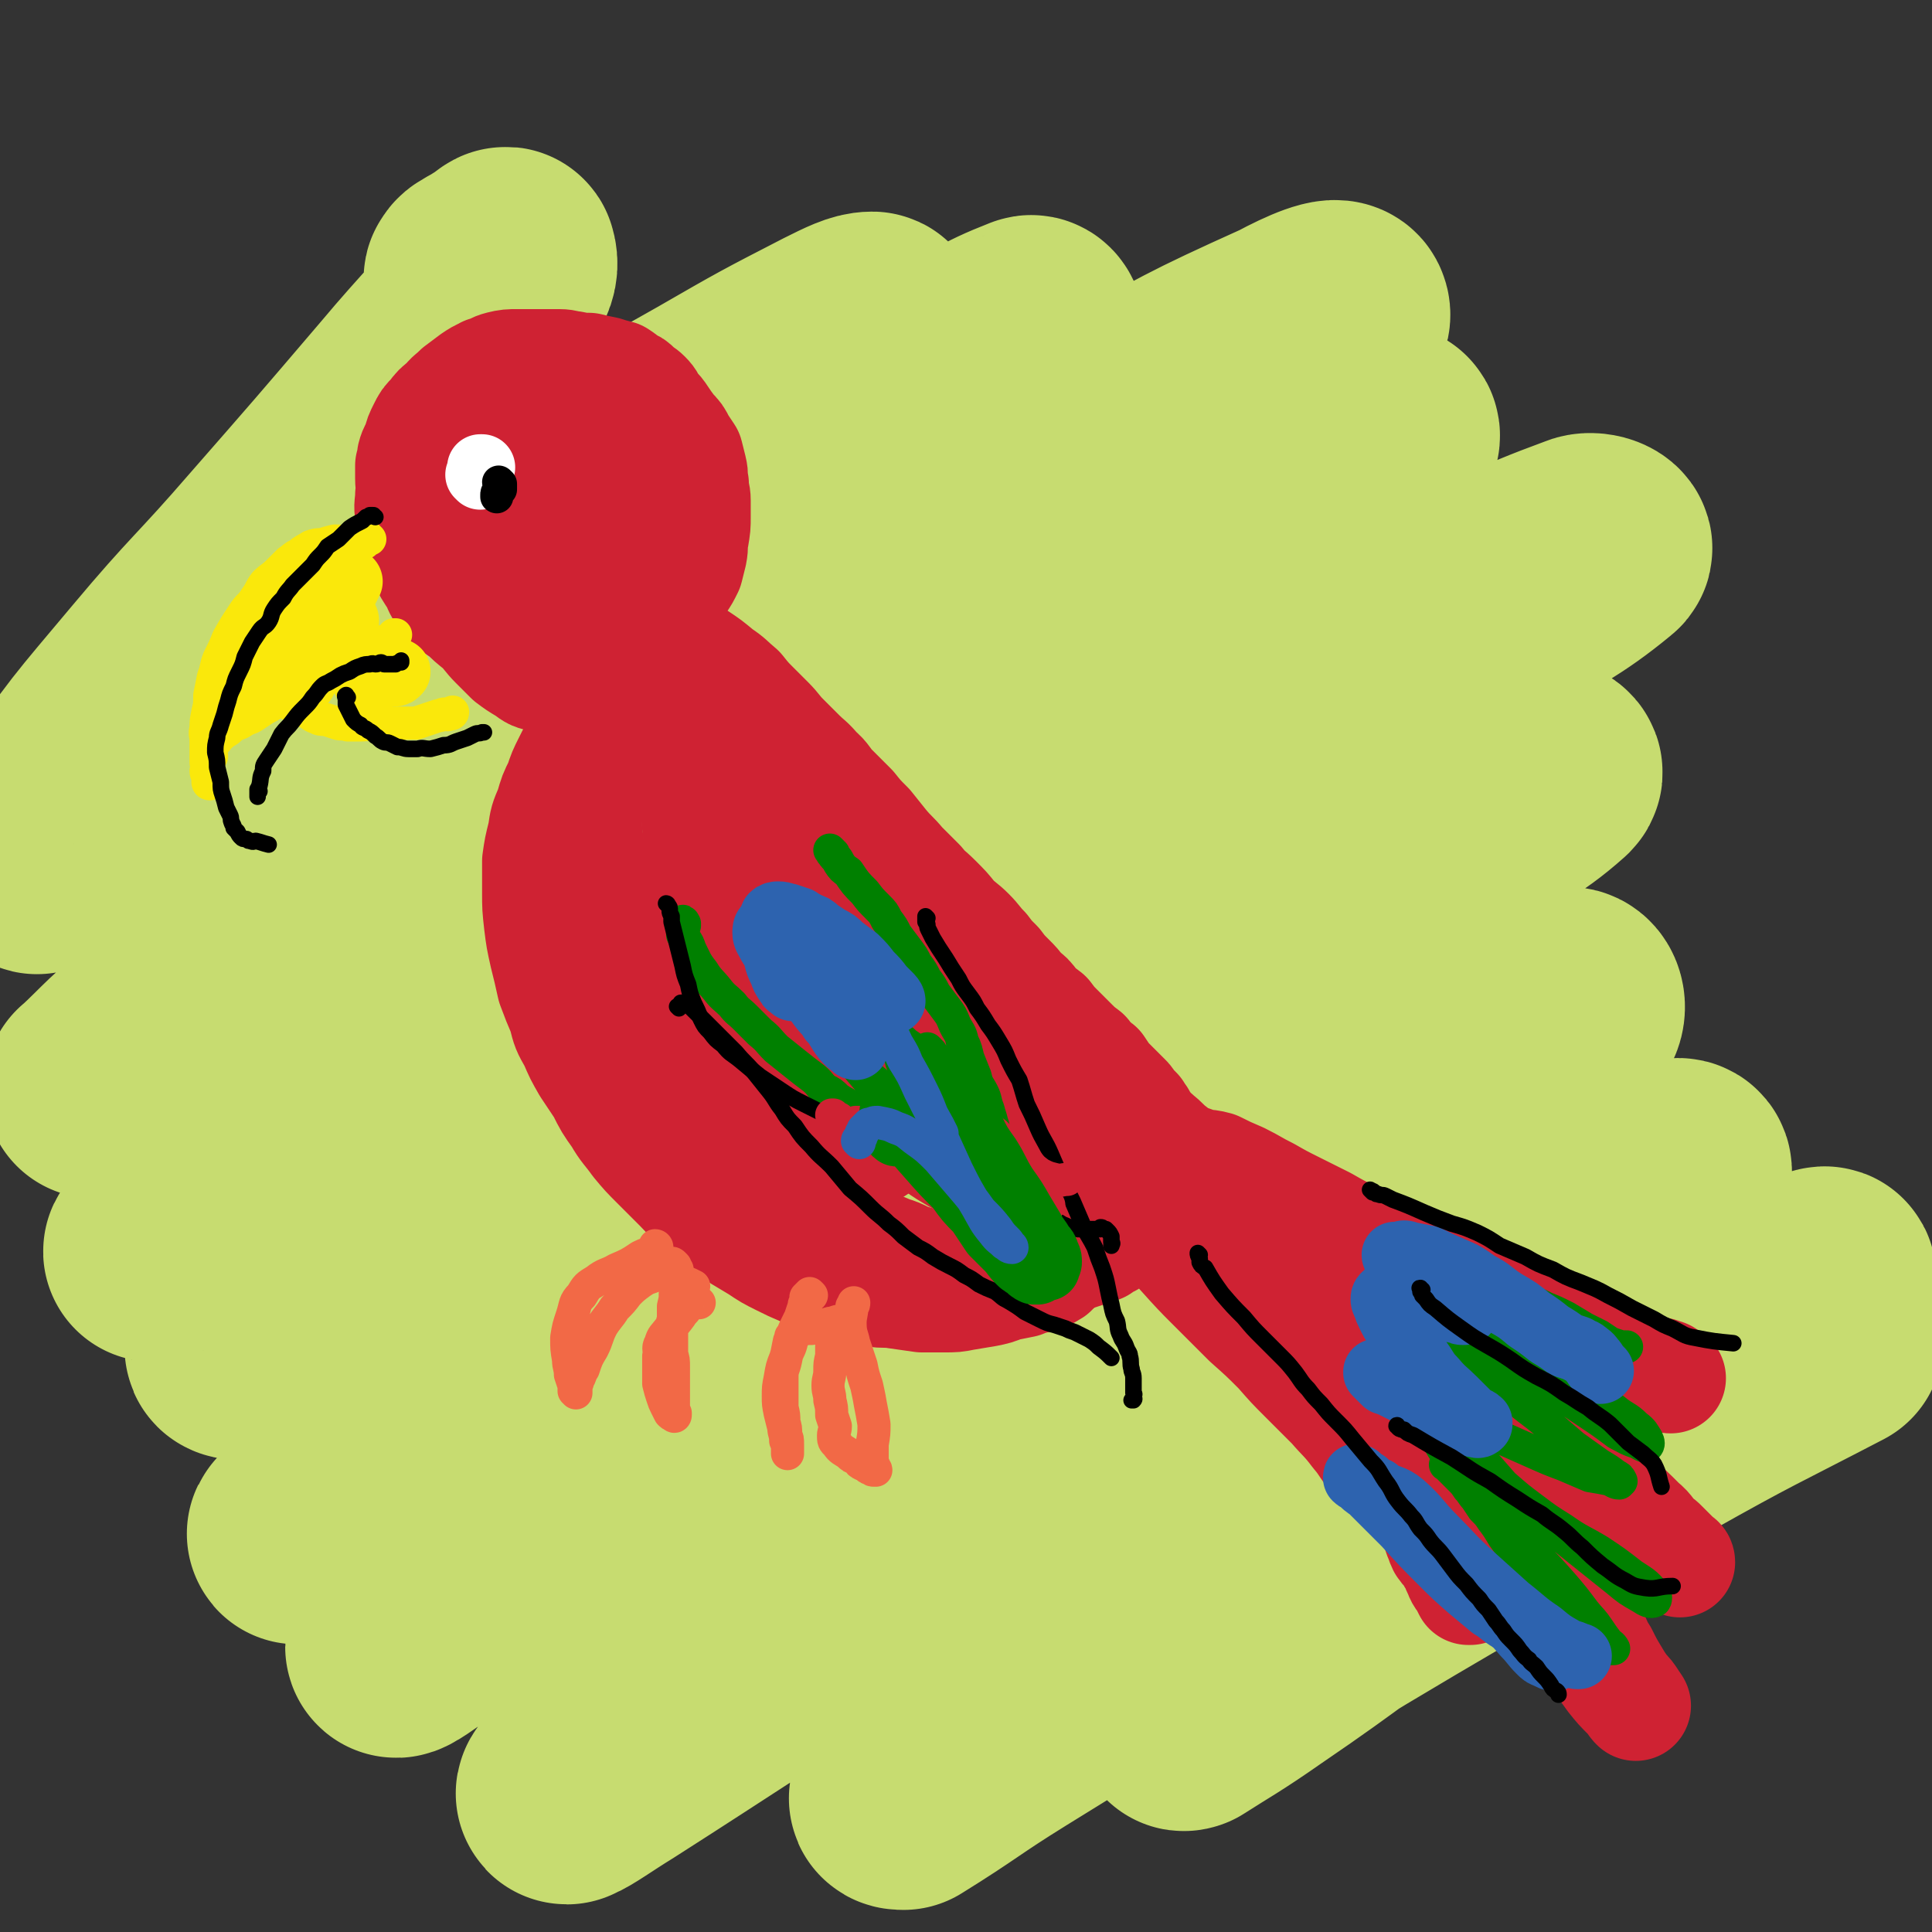 <svg viewBox='0 0 1050 1050' version='1.1' xmlns='http://www.w3.org/2000/svg' xmlns:xlink='http://www.w3.org/1999/xlink'><rect x="0" y="0" width="1050" height="1050" fill="#333333" stroke="none"/><g fill='none' stroke='#C7DC70' stroke-width='120' stroke-linecap='round' stroke-linejoin='round'><path d='M259,152c-1,0 -2,0 -1,-1 1,-2 2,-1 4,-3 4,-2 3,-2 7,-4 3,-2 6,-5 6,-4 1,3 1,7 -3,12 -25,33 -27,32 -53,63 -35,41 -35,41 -70,81 -32,37 -33,35 -64,72 -31,37 -32,37 -59,77 -6,8 -4,9 -6,18 -1,3 -1,8 1,6 16,-10 17,-16 35,-30 54,-42 53,-43 108,-82 59,-41 59,-41 121,-79 50,-31 51,-30 102,-59 33,-19 33,-19 66,-36 10,-5 16,-8 21,-8 2,0 -2,5 -6,8 -31,25 -32,24 -63,49 -62,47 -62,47 -123,95 -50,39 -50,39 -99,79 -34,28 -34,27 -67,57 -12,10 -11,10 -22,22 0,0 -1,2 0,1 17,-11 18,-12 37,-26 66,-47 65,-48 133,-94 72,-50 72,-49 146,-97 50,-33 50,-34 102,-65 23,-15 25,-18 48,-27 2,-1 3,4 1,5 -26,22 -29,21 -57,42 -76,57 -77,56 -153,114 -73,55 -74,53 -145,111 -55,45 -55,46 -107,95 -22,20 -20,23 -42,44 -2,2 -7,4 -5,3 14,-13 17,-18 36,-32 82,-62 81,-64 165,-122 89,-60 90,-59 182,-114 81,-49 82,-48 165,-93 49,-27 49,-28 100,-51 13,-7 27,-13 28,-9 2,4 -9,13 -22,23 -67,52 -69,50 -138,101 -85,63 -85,63 -169,127 -80,61 -80,61 -158,123 -56,45 -56,44 -110,91 -22,19 -22,20 -43,40 -2,2 -6,6 -4,5 12,-8 16,-12 32,-24 71,-53 70,-55 143,-107 83,-60 83,-60 168,-117 80,-54 80,-54 162,-105 58,-36 59,-35 118,-68 23,-12 29,-17 47,-23 3,-1 0,6 -4,9 -36,27 -39,24 -76,50 -87,61 -88,60 -173,123 -81,60 -80,61 -158,124 -66,53 -66,53 -130,108 -36,32 -36,32 -71,66 -8,8 -16,16 -14,17 3,2 13,-5 25,-13 64,-42 63,-44 126,-87 83,-56 82,-59 167,-112 90,-56 91,-55 184,-107 77,-43 77,-43 156,-83 37,-19 37,-21 75,-35 4,-2 12,1 9,3 -23,19 -30,20 -60,41 -91,62 -92,60 -182,124 -90,65 -90,66 -178,133 -81,63 -82,62 -161,127 -50,41 -49,42 -99,84 -14,12 -18,16 -28,25 -2,2 3,-1 5,-3 38,-29 38,-30 76,-57 93,-68 92,-70 188,-133 87,-58 88,-58 179,-110 72,-41 73,-40 147,-77 37,-19 37,-21 75,-35 5,-2 14,0 11,3 -19,17 -28,19 -55,38 -86,61 -87,60 -172,122 -84,61 -84,61 -166,123 -70,54 -70,54 -140,109 -39,31 -39,31 -77,64 -10,8 -18,16 -18,18 0,2 9,-5 18,-11 57,-38 57,-39 115,-76 81,-52 79,-55 162,-103 82,-48 83,-47 169,-90 58,-29 59,-28 119,-53 27,-12 30,-15 54,-20 4,0 5,7 2,10 -27,23 -32,21 -63,44 -77,55 -76,56 -152,112 -72,53 -73,52 -144,107 -59,45 -58,46 -115,94 -31,26 -30,27 -60,54 -6,5 -14,12 -12,12 5,-2 13,-8 26,-16 61,-39 61,-40 122,-78 78,-50 77,-52 157,-99 77,-46 77,-46 157,-87 50,-26 50,-26 103,-48 19,-8 25,-11 39,-12 4,0 1,6 -3,10 -31,26 -33,24 -66,49 -64,50 -64,50 -128,100 -57,45 -57,44 -114,90 -41,32 -41,33 -81,66 -16,13 -17,14 -31,27 -1,1 1,1 2,1 29,-18 28,-19 57,-37 76,-47 76,-47 152,-93 70,-41 70,-43 141,-82 54,-29 54,-28 109,-55 20,-9 27,-13 41,-17 4,-1 -2,5 -6,8 -39,28 -40,27 -79,54 -64,43 -65,43 -128,87 -48,32 -47,34 -94,66 -20,14 -26,17 -40,26 -3,1 3,-3 6,-5 41,-28 40,-29 83,-55 82,-49 83,-48 167,-95 48,-27 48,-26 96,-51 '/></g>
<g fill='none' stroke='#CF2233' stroke-width='60' stroke-linecap='round' stroke-linejoin='round'><path d='M370,351c0,0 -2,-1 -1,-1 0,0 1,1 2,1 1,1 1,1 2,1 1,1 1,1 2,2 2,2 2,2 4,3 6,4 6,4 12,9 6,4 5,4 11,9 4,5 4,5 8,9 4,4 4,4 8,8 4,4 4,5 8,9 4,4 4,4 9,9 4,4 5,4 9,9 5,4 4,5 9,10 5,5 5,5 10,10 4,5 4,5 9,10 4,5 4,5 8,10 5,6 5,5 10,11 5,5 5,5 10,10 4,5 4,4 9,9 5,5 5,5 9,10 4,4 5,4 9,8 4,4 4,5 8,9 3,4 3,4 7,8 3,4 3,4 7,8 3,3 3,3 6,7 4,3 4,3 7,7 3,3 3,3 7,6 3,4 3,4 6,7 4,4 4,4 7,7 4,4 4,4 8,7 3,4 3,4 7,7 2,3 2,3 4,6 2,2 2,2 4,4 2,2 2,2 3,3 2,2 2,2 4,4 1,1 1,1 2,3 1,1 1,1 2,2 1,1 1,1 2,2 1,2 1,2 2,3 0,1 0,1 1,2 0,1 0,1 1,2 0,1 1,1 1,2 0,1 -1,1 -1,1 0,1 0,1 0,2 -1,1 -1,1 0,2 0,0 0,0 0,1 0,1 -1,1 0,1 0,1 0,1 0,1 0,0 0,0 1,0 '/><path d='M351,359c0,0 -1,-1 -1,-1 0,1 0,1 0,3 0,1 0,1 0,2 -1,1 -1,1 -1,2 -1,1 -1,1 -2,2 0,1 0,1 -1,2 -1,2 -1,1 -2,3 -2,4 -2,4 -4,7 -2,4 -2,4 -4,8 -2,3 -2,3 -4,7 -2,6 -2,6 -4,11 -2,7 -2,7 -4,14 -2,6 -2,6 -3,13 -1,7 -2,7 -2,14 0,6 0,6 1,13 1,7 2,7 3,14 3,8 3,8 5,16 3,9 2,9 4,18 2,9 2,9 4,18 3,9 3,9 6,18 2,9 2,9 5,18 3,9 3,9 8,18 4,9 4,9 9,17 5,7 5,7 10,15 6,7 6,7 12,14 6,6 6,6 13,11 6,5 6,5 13,10 7,4 7,5 15,9 7,4 7,4 15,8 7,3 7,3 15,6 7,3 7,3 13,6 7,2 7,2 14,5 7,2 6,3 13,5 7,2 7,2 15,3 7,1 7,2 14,2 6,0 6,-1 12,-1 5,0 5,0 11,-1 6,0 6,0 12,-1 5,0 5,0 10,-1 4,-1 4,-1 8,-2 4,-1 4,-1 7,-2 3,-1 3,-1 6,-2 3,-1 3,-1 6,-2 2,-2 2,-2 5,-3 2,-2 2,-2 4,-3 1,-1 1,-1 3,-3 1,0 1,0 2,-1 1,-1 1,-1 1,-2 0,-1 0,-1 1,-2 0,-2 0,-2 1,-5 1,-4 2,-4 3,-8 1,-3 2,-3 3,-6 1,-5 1,-5 2,-9 1,-1 1,-1 2,-3 '/><path d='M374,376c0,0 -1,-1 -1,-1 0,0 1,1 1,2 1,1 1,1 1,2 0,3 0,3 0,5 0,8 0,8 0,16 1,18 1,18 3,36 1,15 1,15 3,29 2,16 2,16 5,31 2,12 2,13 6,25 3,11 3,12 7,23 4,10 4,10 9,20 5,11 5,11 12,21 6,10 6,10 13,18 6,8 6,8 13,15 5,5 5,6 10,9 5,2 5,2 10,1 5,0 5,0 9,-3 4,-2 4,-3 7,-7 3,-5 3,-5 5,-10 1,-5 1,-5 1,-11 0,-5 -1,-5 -2,-9 -2,-4 -2,-4 -5,-8 -3,-5 -3,-5 -6,-10 -4,-7 -4,-7 -8,-15 -4,-11 -3,-11 -7,-22 -4,-11 -4,-11 -9,-22 -3,-10 -4,-9 -9,-18 -4,-8 -4,-8 -8,-15 -4,-6 -4,-7 -8,-13 -3,-6 -4,-5 -8,-11 -3,-3 -3,-3 -7,-7 -2,-2 -2,-2 -5,-4 -2,-1 -2,-1 -3,-3 -1,-1 -1,-1 -1,-3 0,0 0,0 0,0 1,2 1,2 2,4 1,2 1,2 2,5 4,6 4,7 7,13 6,11 6,11 12,22 9,15 9,15 18,29 8,12 8,12 16,24 7,10 6,11 13,21 8,10 8,10 16,18 9,8 10,7 19,15 9,7 9,7 17,13 7,6 7,6 14,11 4,3 4,3 9,6 3,2 3,3 6,4 2,1 2,1 4,2 0,0 0,0 1,0 1,0 1,0 1,0 0,-1 1,-1 1,-2 -1,-1 -1,-1 -1,-1 -1,-2 -1,-2 -3,-3 -3,-3 -3,-3 -7,-6 -6,-6 -6,-6 -12,-11 -8,-7 -8,-6 -16,-13 -7,-7 -7,-8 -14,-15 -7,-7 -7,-7 -13,-14 -5,-7 -5,-7 -9,-14 -5,-6 -4,-6 -9,-12 -3,-4 -3,-4 -6,-9 -2,-2 -2,-2 -3,-5 -1,-1 -1,-2 -1,-2 1,0 0,2 1,2 2,3 2,3 5,4 4,3 5,3 10,5 5,3 5,3 10,5 6,4 6,4 12,8 7,4 7,4 14,9 6,5 7,5 13,11 7,7 6,7 13,14 6,7 6,7 11,14 5,6 4,6 9,11 2,3 2,3 5,6 1,2 1,2 1,4 1,0 0,0 0,1 0,0 0,0 0,0 '/><path d='M341,356c0,0 -1,0 -1,-1 0,0 1,1 2,1 1,0 1,0 1,0 1,1 1,1 1,1 1,0 1,0 1,1 1,0 1,0 1,0 0,0 0,0 1,1 0,0 0,0 0,0 0,0 0,0 -1,0 0,1 0,1 0,2 -1,1 -1,1 -1,2 -2,2 -2,2 -4,5 -5,6 -6,6 -11,12 -4,6 -4,6 -8,11 -4,5 -3,5 -6,11 -4,6 -4,6 -7,12 -3,6 -3,6 -5,12 -3,6 -3,6 -5,13 -3,7 -3,7 -4,14 -2,8 -2,8 -3,15 0,8 0,8 0,17 0,8 0,8 1,17 1,8 1,8 3,17 2,8 2,8 4,17 3,8 3,8 6,15 2,8 2,8 6,15 3,7 3,7 7,14 4,6 4,6 8,12 4,8 4,8 9,15 4,7 5,7 10,14 5,6 5,6 11,12 6,6 6,6 12,12 5,5 5,6 11,10 5,5 5,5 11,9 5,4 5,4 11,8 5,3 5,3 10,6 6,4 6,4 12,7 6,3 6,3 13,6 6,3 6,4 13,6 6,2 6,2 12,3 7,1 7,1 13,2 6,1 6,0 12,1 7,1 7,1 14,2 6,0 6,0 12,0 6,0 6,0 11,-1 6,-1 6,-1 12,-2 5,-1 5,-1 10,-3 5,-1 5,-1 10,-2 4,-2 4,-1 9,-3 3,-1 4,-1 7,-3 3,-3 3,-3 6,-6 3,-3 3,-3 5,-6 2,-3 2,-4 3,-7 1,-2 2,-2 3,-4 0,-1 0,-1 1,-2 0,0 0,0 -1,-1 0,0 0,0 0,0 -1,0 -1,0 -1,1 -1,0 -1,0 -1,0 '/><path d='M505,614c0,0 -1,-1 -1,-1 0,0 0,1 0,2 1,1 1,1 1,2 0,1 0,1 1,2 0,1 0,2 1,2 5,4 5,4 10,7 5,3 5,3 10,5 4,2 4,3 8,5 3,1 4,1 7,2 3,2 3,2 5,3 2,1 2,1 4,3 2,1 2,1 3,3 2,1 2,1 3,2 2,1 2,1 3,2 1,0 1,0 3,1 1,1 1,1 2,2 1,0 1,0 2,1 1,0 1,0 1,1 1,0 1,0 1,0 0,1 0,1 -1,1 0,1 0,1 0,2 0,1 0,1 0,2 0,0 0,0 0,1 0,1 0,1 0,1 1,0 1,-1 2,-1 1,0 1,0 2,0 1,0 1,1 2,1 2,0 2,-1 4,-2 2,-1 2,-1 4,-3 3,-3 3,-2 5,-5 3,-3 3,-3 6,-7 1,-1 1,-1 2,-2 '/><path d='M553,575c0,0 -1,-1 -1,-1 0,0 0,0 0,1 0,0 0,0 0,0 0,1 0,1 0,1 1,1 1,1 1,1 1,2 1,2 1,3 2,3 2,3 4,6 3,5 4,5 8,11 3,4 2,4 5,8 3,3 3,3 5,6 3,3 3,3 5,5 2,3 2,3 4,5 3,4 3,4 6,7 3,3 3,3 6,6 3,3 3,3 6,6 4,4 4,4 7,7 4,4 4,4 7,8 4,4 4,4 8,8 4,4 4,4 8,8 4,3 4,4 7,7 4,5 4,5 8,9 4,5 4,5 8,9 4,4 4,4 8,8 3,3 3,3 7,7 4,4 4,4 8,7 4,4 5,3 9,7 4,4 3,4 7,8 3,3 3,4 7,7 4,5 4,4 9,9 4,4 4,4 9,9 4,5 4,5 9,9 4,5 5,5 9,9 4,5 4,5 9,10 4,5 4,5 8,10 4,4 4,4 7,8 3,3 3,3 5,6 3,3 3,3 5,7 2,3 2,3 5,6 1,3 1,3 3,6 1,3 1,3 2,6 1,2 1,3 2,5 2,3 2,2 4,5 1,2 1,2 3,5 1,3 1,3 2,5 1,3 2,3 3,5 1,2 1,2 2,4 0,0 1,0 1,0 0,0 0,0 0,0 -1,-2 -1,-2 -1,-3 -1,-2 -2,-1 -2,-3 -1,-3 1,-3 0,-6 -1,-3 -2,-3 -4,-7 -3,-5 -2,-5 -5,-10 -4,-5 -4,-5 -8,-10 -3,-5 -2,-5 -6,-9 -5,-6 -6,-5 -11,-10 -7,-6 -8,-6 -14,-13 -6,-6 -5,-7 -11,-14 -6,-8 -7,-8 -13,-15 -8,-8 -8,-8 -15,-15 -7,-7 -7,-7 -14,-15 -8,-8 -8,-8 -17,-16 -9,-9 -9,-9 -18,-18 -9,-9 -9,-9 -18,-19 -8,-9 -8,-10 -15,-19 -7,-8 -6,-8 -13,-16 -5,-7 -6,-6 -11,-13 -4,-5 -4,-6 -8,-11 -2,-5 -3,-5 -5,-10 -2,-4 -1,-4 -3,-9 -1,-2 -2,-2 -3,-5 0,-2 0,-2 0,-3 0,-1 0,-1 0,-1 1,1 1,1 2,2 1,2 1,2 3,4 2,3 2,3 4,5 3,3 3,3 6,6 4,4 5,4 9,8 4,4 4,4 9,9 6,7 6,8 12,15 8,8 8,8 15,16 9,8 9,8 18,16 9,9 10,8 19,17 10,9 10,9 19,18 9,9 9,8 18,17 9,8 9,8 17,16 9,9 9,9 18,18 10,11 10,11 20,21 9,9 9,9 18,19 8,9 7,10 15,20 8,10 9,10 18,19 7,8 7,8 14,16 7,8 7,8 14,16 6,7 7,7 12,14 4,6 3,7 7,13 3,6 3,6 6,11 3,5 3,5 6,9 2,2 2,2 4,5 1,2 1,2 2,3 0,0 0,0 0,0 -2,-3 -2,-3 -4,-5 -5,-5 -5,-5 -9,-10 -5,-7 -5,-7 -11,-14 -7,-9 -7,-9 -14,-18 -9,-12 -9,-12 -19,-24 -14,-18 -14,-18 -29,-35 -18,-23 -18,-23 -36,-45 -16,-19 -15,-19 -31,-37 -11,-14 -11,-14 -22,-28 -9,-10 -9,-10 -17,-19 -8,-9 -8,-9 -15,-17 -9,-8 -8,-9 -18,-16 -8,-7 -9,-5 -18,-11 -6,-5 -6,-5 -12,-10 -5,-4 -5,-5 -11,-9 -4,-4 -4,-4 -9,-8 -3,-2 -3,-2 -6,-5 -2,-2 -2,-2 -5,-3 -1,-1 -1,-1 -2,-2 0,0 0,1 0,1 1,1 1,1 2,2 2,2 2,2 5,4 2,2 2,2 5,4 3,2 3,2 7,4 5,4 5,5 10,8 7,6 7,6 14,11 9,7 9,7 19,14 10,7 9,7 19,15 11,8 11,8 23,16 11,9 11,9 23,18 11,8 11,8 23,17 12,9 12,9 24,18 11,8 11,8 21,16 10,8 10,8 20,15 10,8 10,8 20,15 9,7 9,7 17,13 7,4 7,4 13,9 6,4 6,4 11,8 5,3 5,3 9,7 4,3 4,3 7,6 4,2 4,2 7,5 2,1 2,1 4,3 2,2 2,2 3,3 1,1 1,1 3,3 1,1 1,1 2,2 0,0 1,0 1,1 0,0 -1,-1 -1,-1 -2,-2 -2,-2 -4,-3 -4,-4 -4,-4 -7,-7 -5,-5 -4,-6 -9,-10 -7,-7 -7,-7 -14,-13 -10,-9 -11,-8 -22,-17 -15,-13 -15,-14 -31,-27 -19,-16 -19,-16 -39,-32 -15,-12 -15,-12 -31,-24 -12,-9 -12,-10 -24,-18 -11,-9 -11,-8 -22,-16 -11,-8 -11,-8 -21,-15 -10,-7 -10,-7 -19,-14 -8,-6 -8,-6 -17,-12 -7,-6 -7,-6 -15,-12 -5,-3 -5,-3 -9,-7 -3,-2 -3,-2 -6,-5 -2,-2 -2,-1 -4,-3 -2,-1 -2,-1 -4,-3 -1,-1 -2,-1 -3,-2 0,-1 -1,-1 -1,-1 1,0 2,0 3,1 1,1 1,1 3,2 2,1 2,1 4,2 2,1 2,1 4,2 3,2 3,2 5,4 4,3 4,4 8,7 5,4 5,4 11,6 6,3 6,1 13,3 6,3 6,3 13,6 8,4 7,4 15,8 7,4 7,4 15,8 8,4 8,4 16,8 7,4 7,4 15,8 6,3 6,3 12,6 7,3 7,3 14,6 7,3 7,3 14,6 7,2 7,3 14,5 6,3 6,3 12,6 6,2 6,2 12,5 5,3 5,3 10,5 5,3 5,3 11,6 4,2 4,2 9,4 4,2 4,2 8,4 4,2 4,2 8,4 5,2 5,2 9,4 3,2 4,1 7,3 3,1 3,2 5,3 2,1 2,1 4,2 2,0 2,0 4,1 1,1 1,0 3,1 1,1 1,1 3,1 1,1 1,1 3,1 1,0 1,0 2,1 1,0 1,0 2,0 1,0 1,0 1,0 1,1 1,1 2,1 0,0 0,0 1,0 0,1 0,1 0,1 1,0 1,0 1,0 0,0 0,0 0,0 0,1 1,1 2,1 '/><path d='M352,371c0,0 -1,-1 -1,-1 0,0 0,0 0,0 0,0 0,0 -1,-1 -1,0 -1,0 -2,0 -1,0 -1,0 -3,0 -2,0 -2,0 -4,0 -8,0 -8,1 -16,2 -9,0 -9,0 -17,-1 -6,0 -7,0 -13,-2 -5,-1 -5,-1 -9,-4 -5,-3 -5,-3 -9,-6 -4,-4 -4,-4 -8,-8 -4,-4 -4,-5 -8,-9 -5,-4 -5,-4 -9,-8 -5,-3 -5,-3 -9,-7 -4,-5 -4,-5 -6,-10 -4,-6 -4,-6 -7,-12 -2,-6 -2,-6 -4,-13 -2,-6 -2,-6 -3,-11 -1,-6 0,-6 0,-11 1,-4 0,-4 0,-9 0,-3 0,-3 0,-7 1,-2 1,-3 1,-5 1,-4 2,-4 3,-7 1,-4 1,-4 3,-8 2,-4 2,-4 5,-7 3,-4 3,-4 7,-7 3,-4 3,-3 7,-7 4,-3 4,-3 8,-6 3,-2 3,-2 7,-4 4,-1 4,-2 8,-3 4,-1 5,-1 9,-1 4,0 4,0 8,0 4,0 4,0 8,0 4,0 4,0 7,0 4,0 4,1 7,1 5,1 5,1 9,1 4,1 4,1 9,2 3,1 3,1 7,2 3,2 3,2 5,4 3,1 3,1 5,3 2,2 3,2 5,4 3,3 2,3 4,6 3,3 3,3 5,6 2,3 2,3 5,7 3,3 3,3 5,7 2,3 2,3 4,6 1,4 1,4 2,8 1,4 0,4 1,8 0,5 1,5 1,9 0,5 0,5 0,9 0,5 0,5 -1,11 -1,4 0,4 -1,9 -1,4 -1,4 -2,8 -2,4 -2,4 -4,7 -3,3 -3,3 -6,6 -3,3 -3,3 -6,6 -3,2 -3,2 -6,4 -3,1 -3,1 -6,2 -3,1 -3,2 -6,2 -5,0 -5,-1 -9,-2 -5,-1 -5,-1 -9,-3 -4,-1 -4,-1 -8,-3 -3,-2 -3,-2 -7,-4 -2,-2 -3,-2 -5,-4 -3,-3 -3,-3 -5,-6 -2,-4 -2,-4 -4,-7 -1,-4 -1,-4 -3,-8 -1,-4 -1,-4 -2,-8 -1,-3 -1,-3 -1,-6 0,-4 0,-4 1,-8 0,-4 0,-4 2,-8 1,-4 1,-4 2,-7 1,-4 1,-4 3,-7 2,-2 2,-2 4,-4 2,-2 2,-2 3,-3 2,0 2,0 4,0 2,0 2,0 4,1 2,1 2,0 5,2 3,1 3,1 5,3 4,3 4,3 7,6 3,5 3,5 6,10 4,5 4,5 7,11 3,7 2,8 5,15 2,7 2,7 5,14 2,7 2,7 3,13 1,5 2,5 2,11 0,4 0,4 0,8 -1,4 -1,4 -2,7 -2,3 -2,4 -5,6 -3,2 -4,2 -8,3 -5,1 -5,1 -10,1 -5,-1 -5,-1 -11,-2 -5,-2 -5,-2 -10,-5 -4,-3 -4,-3 -7,-8 -3,-4 -3,-4 -5,-10 -3,-5 -2,-5 -4,-11 -2,-8 -2,-8 -4,-15 -2,-6 -2,-6 -4,-12 -2,-5 -2,-5 -3,-9 -2,-5 -2,-5 -4,-9 -1,-3 -1,-3 -3,-7 -1,-4 -1,-4 -3,-8 -1,-4 -1,-4 -2,-8 -2,-6 -2,-6 -3,-11 0,-5 0,-5 -1,-9 -1,-4 -1,-4 -1,-7 -1,-3 -1,-3 -1,-5 -1,-1 -1,-1 -1,-2 0,0 0,0 0,0 0,0 0,1 0,2 1,2 1,2 1,4 1,4 1,4 2,7 1,5 1,5 2,10 2,5 1,5 2,10 2,5 2,5 3,10 2,6 2,6 5,12 3,8 3,8 7,15 3,6 3,6 6,12 2,5 3,4 5,9 2,3 2,3 5,7 2,3 2,3 4,6 3,5 3,6 6,11 1,2 1,2 3,5 '/></g>
<g fill='none' stroke='#FAE80B' stroke-width='18' stroke-linecap='round' stroke-linejoin='round'><path d='M194,294c-1,0 -1,0 -1,-1 -1,0 0,0 0,-1 1,0 1,0 1,0 '/><path d='M201,293c0,0 -1,-1 -1,-1 0,0 0,1 0,1 0,0 -1,0 -1,0 0,1 0,1 0,1 0,0 0,0 -1,1 0,0 0,0 -1,0 0,0 0,0 0,0 -1,0 -1,0 -1,0 -1,0 -1,0 -2,0 -1,0 -1,0 -3,0 -5,0 -5,-1 -9,-1 -4,1 -4,1 -7,2 -3,0 -3,0 -6,1 -3,2 -4,2 -6,4 -4,2 -3,2 -6,4 -3,3 -3,3 -6,6 -3,3 -4,3 -7,6 -3,4 -2,4 -5,8 -3,5 -4,4 -7,9 -4,6 -4,6 -8,13 -2,5 -2,5 -5,11 -2,5 -1,5 -3,10 -1,5 -1,5 -2,10 0,5 0,5 -1,9 -1,5 -1,5 -1,9 -1,3 0,3 0,7 0,3 0,3 0,6 0,2 0,2 0,5 0,1 0,1 1,3 0,2 0,2 0,3 0,1 0,1 1,2 0,1 0,1 0,2 0,1 0,1 0,1 0,1 0,1 0,1 0,0 -1,0 -1,-1 0,-1 0,-1 0,-2 0,-2 -1,-2 -1,-4 1,-1 1,-1 1,-3 1,-3 1,-3 2,-5 0,-2 -1,-2 0,-4 1,-3 1,-3 3,-5 1,-2 2,-2 4,-4 2,-1 2,-1 4,-3 3,-2 3,-1 6,-3 3,-2 3,-1 6,-3 3,-2 3,-2 6,-4 4,-2 4,-2 7,-5 3,-2 3,-2 6,-4 3,-1 3,-1 5,-3 2,-1 2,-1 3,-2 3,-2 3,-1 6,-3 3,-1 3,-1 6,-3 4,-1 4,-1 7,-3 3,-2 3,-2 7,-4 2,-2 2,-2 5,-3 2,-1 2,-1 4,-2 2,-1 2,0 4,-1 1,0 1,-1 2,-2 1,0 1,0 2,-1 1,0 1,0 2,-1 1,0 1,0 2,-1 0,0 0,0 1,0 0,-1 0,-1 1,-1 0,-1 0,-1 0,-1 1,0 1,0 1,0 '/><path d='M154,379c0,-1 -1,-1 -1,-1 0,0 0,0 1,0 0,1 0,1 0,2 1,0 1,0 1,0 1,1 1,1 1,2 1,0 1,0 2,1 1,1 1,1 3,2 3,1 3,1 6,2 2,1 2,2 5,3 2,1 2,1 5,1 3,1 3,1 6,2 3,1 3,0 6,1 4,0 4,0 7,0 4,0 4,-1 7,-1 3,0 3,0 7,0 2,0 2,0 5,0 3,0 3,0 5,0 3,0 3,0 6,0 3,-1 3,-1 6,-2 3,-1 3,-1 6,-2 2,0 2,-1 4,-1 1,0 1,1 2,0 1,0 1,0 1,0 1,0 1,-1 1,-1 '/></g>
<g fill='none' stroke='#FAE80B' stroke-width='36' stroke-linecap='round' stroke-linejoin='round'><path d='M187,341c0,0 -1,0 -1,-1 0,0 0,0 1,0 0,0 0,0 0,-1 0,0 0,0 0,0 0,-1 1,-1 1,-1 -1,0 -1,0 -2,1 0,0 0,0 -1,0 -1,1 -1,1 -1,2 -4,5 -4,5 -7,9 -3,4 -3,4 -6,9 -2,3 -2,3 -4,7 -1,2 -1,2 -2,4 -1,1 -1,0 -2,1 -1,1 -1,1 -2,2 0,0 0,0 -1,0 0,0 0,0 -1,0 0,0 -1,0 -1,-1 1,-1 1,-1 1,-3 1,-1 0,-1 1,-3 0,-1 1,-1 2,-3 1,-2 0,-2 2,-3 1,-2 1,-2 2,-4 2,-2 2,-2 4,-4 2,-2 3,-2 5,-4 3,-3 2,-3 5,-6 1,-2 1,-2 4,-4 1,-1 1,-1 2,-2 0,0 0,0 0,0 1,1 1,1 2,1 '/><path d='M200,366c0,0 0,-1 -1,-1 0,0 0,1 -1,1 0,1 0,1 0,1 0,0 -1,0 0,0 0,1 0,1 0,2 1,0 1,0 1,0 1,0 1,0 2,0 1,0 1,-1 2,-1 3,-1 3,-1 5,-1 2,-1 2,-1 3,-1 1,0 2,0 3,0 1,0 1,0 2,-1 '/><path d='M187,315c0,-1 -1,-1 -1,-1 0,0 0,0 1,0 0,0 0,0 1,0 0,0 0,0 1,1 0,0 0,0 0,0 0,0 0,0 1,1 0,0 0,0 -1,1 0,1 0,1 0,1 -1,1 -1,1 -1,2 -2,2 -2,2 -4,3 -3,3 -3,3 -7,7 -2,2 -2,2 -5,5 -3,2 -3,2 -6,4 -2,2 -2,2 -5,4 -2,2 -2,2 -4,4 -1,1 -2,1 -3,3 -2,1 -2,2 -3,3 -1,2 -1,2 -2,3 -2,1 -2,1 -3,3 -2,1 -2,1 -3,4 -1,4 0,4 -1,9 0,2 0,2 0,3 '/></g>
<g fill='none' stroke='#000000' stroke-width='9' stroke-linecap='round' stroke-linejoin='round'><path d='M141,430c0,0 -1,0 -1,-1 0,0 0,1 0,1 0,0 0,0 0,0 0,1 0,1 0,2 0,0 0,0 0,0 0,1 0,1 0,1 0,0 0,-1 0,-1 0,-1 0,-1 0,-2 1,-1 0,-1 1,-3 1,-4 0,-4 2,-8 0,-3 0,-3 2,-6 2,-3 2,-3 4,-6 2,-4 2,-4 4,-8 3,-4 3,-3 6,-7 3,-4 3,-4 6,-7 3,-3 3,-3 5,-6 3,-3 2,-3 5,-6 2,-2 2,-1 5,-3 2,-1 2,-1 5,-3 2,-1 2,-1 5,-2 3,-2 3,-2 6,-3 2,-1 3,-1 5,-1 2,-1 2,0 3,0 2,0 2,-1 3,-1 1,0 1,1 2,1 2,0 2,0 3,0 1,0 1,0 3,0 1,-1 2,-1 3,-1 0,0 0,0 0,-1 '/><path d='M204,281c0,0 -1,0 -1,-1 0,0 0,0 0,0 0,0 0,0 -1,0 0,0 0,0 -1,0 0,0 0,0 0,0 -1,1 -1,1 -2,1 -1,1 -1,1 -2,2 -4,2 -4,2 -7,4 -3,3 -3,3 -6,6 -3,2 -3,2 -6,4 -2,3 -2,3 -4,5 -2,2 -2,2 -4,5 -3,3 -3,3 -5,5 -3,3 -3,3 -6,6 -2,3 -3,3 -5,7 -3,3 -3,3 -5,6 -2,3 -1,4 -3,7 -2,3 -3,2 -5,5 -2,3 -2,3 -4,6 -2,4 -2,4 -4,8 -1,4 -1,4 -3,8 -2,4 -2,4 -3,8 -2,4 -2,4 -3,8 -1,3 -1,3 -2,7 -1,3 -1,3 -2,6 -1,4 -2,4 -2,7 -1,4 -1,4 -1,8 1,4 1,4 1,8 1,4 1,4 2,8 0,4 0,4 1,7 1,3 1,3 2,7 1,2 1,2 2,4 1,2 0,2 1,4 0,1 1,1 1,3 1,1 1,1 2,2 1,2 1,2 2,3 1,1 1,1 3,1 1,1 1,1 2,1 2,1 2,0 3,0 4,1 3,1 7,2 '/><path d='M189,379c-1,-1 -1,-2 -1,-1 -1,0 0,1 0,2 0,1 0,1 0,1 0,1 0,1 0,2 1,2 1,2 2,4 1,2 1,2 2,4 2,2 2,2 4,3 1,2 2,1 4,3 2,1 2,1 4,3 2,1 2,2 4,3 2,1 2,0 4,1 2,1 2,1 4,2 3,0 3,1 6,1 2,0 2,0 5,0 3,-1 3,0 7,0 4,-1 4,-1 7,-2 4,0 4,-1 7,-2 3,-1 3,-1 6,-2 2,-1 2,-1 4,-2 2,-1 2,0 4,-1 0,0 0,0 1,0 '/></g>
<g fill='none' stroke='#FFFFFF' stroke-width='36' stroke-linecap='round' stroke-linejoin='round'><path d='M261,259c0,0 -1,-1 -1,-1 0,0 1,0 1,-1 0,0 0,0 0,0 0,0 0,0 0,-1 0,0 0,0 0,-1 0,0 0,0 0,-1 0,0 0,0 1,0 '/></g>
<g fill='none' stroke='#000000' stroke-width='18' stroke-linecap='round' stroke-linejoin='round'><path d='M272,263c0,0 -1,0 -1,-1 0,0 1,1 1,1 0,0 0,0 0,0 0,2 0,2 0,3 -1,0 -1,0 -1,1 -1,1 -1,1 -1,2 0,0 0,0 0,1 '/></g>
<g fill='none' stroke='#008000' stroke-width='18' stroke-linecap='round' stroke-linejoin='round'><path d='M372,502c0,0 -1,-2 -1,-1 0,0 1,1 1,2 0,0 -1,0 -1,1 0,0 0,0 0,1 0,0 0,0 0,1 0,0 0,0 0,1 0,1 0,1 0,1 1,1 1,1 1,2 2,3 2,3 3,6 3,6 3,7 7,12 3,5 4,5 8,10 3,4 4,4 8,8 3,4 3,3 7,7 4,4 4,4 8,8 5,4 4,4 9,9 5,4 5,4 10,8 5,4 5,4 9,7 4,3 4,4 7,7 4,2 4,2 7,5 3,2 3,2 7,4 3,2 3,2 6,3 3,2 3,2 6,4 2,1 2,1 4,2 3,1 3,1 5,2 2,1 2,1 3,2 2,1 2,2 4,3 2,1 2,1 4,2 2,1 2,1 5,2 1,1 1,1 3,2 1,0 1,0 2,0 1,1 1,1 2,2 1,0 2,1 2,0 0,0 -1,-1 -1,-1 '/><path d='M452,463c0,0 -1,-1 -1,-1 0,0 1,1 1,1 0,1 0,1 1,1 0,1 0,1 1,2 1,1 1,1 2,3 2,3 2,3 5,5 4,6 4,6 9,11 3,4 3,4 7,8 3,3 3,3 5,7 3,4 3,4 5,8 3,4 3,4 6,8 3,4 3,4 5,8 3,4 3,4 5,8 3,4 3,4 5,8 3,4 3,4 6,8 3,4 3,4 5,9 2,4 3,4 4,9 2,4 2,5 3,9 2,5 2,5 4,10 1,5 2,5 4,9 2,4 1,4 3,9 1,4 1,3 2,7 1,3 1,3 1,6 1,4 1,4 1,7 0,3 0,3 0,6 0,2 0,2 0,4 0,1 0,2 -1,3 -1,0 -1,0 -2,-1 -4,-1 -3,-2 -6,-4 -5,-3 -5,-3 -11,-7 -6,-4 -6,-4 -13,-9 -6,-5 -6,-5 -12,-11 -7,-5 -7,-5 -13,-10 -6,-5 -6,-5 -12,-10 -5,-5 -5,-4 -10,-9 -3,-3 -3,-3 -7,-7 -2,-3 -2,-3 -3,-5 -1,-1 -2,-2 -1,-2 0,0 1,1 2,3 4,4 4,4 7,8 7,8 7,8 13,15 8,8 8,8 16,15 7,8 7,8 16,14 5,5 5,5 11,10 4,4 4,4 8,7 2,1 3,1 5,3 1,0 1,2 1,2 0,-2 -1,-4 -2,-8 -3,-4 -3,-4 -6,-8 -5,-6 -5,-6 -10,-11 -5,-6 -5,-6 -9,-12 -4,-6 -3,-6 -6,-12 -3,-5 -3,-5 -6,-10 -1,-5 -1,-5 -3,-9 -1,-2 -1,-2 -1,-5 0,0 0,-1 0,-1 1,0 1,1 2,2 2,1 2,1 4,3 3,2 3,2 7,5 3,2 4,2 7,5 3,2 3,2 5,4 2,2 1,2 3,4 1,1 1,1 2,1 0,1 1,1 1,1 0,-1 -1,-2 -2,-3 -1,-2 0,-2 -2,-4 -2,-2 -2,-2 -4,-4 -2,-2 -2,-3 -4,-5 0,0 -1,-1 -1,-1 0,1 1,1 2,2 1,2 1,2 2,4 2,3 2,3 4,5 2,3 2,3 5,5 3,3 3,3 6,6 4,3 3,3 7,6 2,2 2,1 4,3 1,1 0,1 1,2 0,1 0,1 1,1 '/><path d='M841,865c0,-1 0,-1 -1,-1 -1,-1 -1,-1 -2,-1 -1,-1 -1,-2 -2,-3 -1,-2 -1,-2 -3,-4 -3,-4 -3,-4 -6,-8 -5,-6 -5,-6 -10,-13 -3,-5 -3,-5 -6,-9 -2,-3 -2,-3 -5,-6 -2,-3 -2,-3 -4,-6 -2,-2 -2,-3 -4,-5 -2,-3 -2,-3 -5,-6 -2,-2 -2,-2 -4,-4 -1,-1 -1,-1 -3,-3 0,0 -1,0 0,0 0,0 1,0 2,1 2,2 2,2 4,4 6,5 6,5 11,10 7,7 7,7 14,14 8,9 8,10 16,19 8,8 8,8 16,17 6,7 6,7 12,15 4,5 4,4 8,10 2,3 2,3 5,7 1,1 0,1 2,3 0,0 1,0 1,0 -1,-2 -2,-2 -4,-4 -4,-5 -4,-5 -8,-10 -8,-8 -8,-8 -15,-16 -10,-12 -10,-12 -20,-23 -10,-11 -10,-11 -19,-22 -8,-9 -8,-9 -16,-19 -6,-7 -6,-7 -11,-15 -3,-5 -3,-5 -7,-9 -1,-2 -2,-4 -2,-4 1,0 3,1 5,2 10,7 10,8 19,15 15,13 15,14 30,27 15,13 15,13 30,25 10,8 10,8 20,16 6,5 6,5 13,9 3,2 5,3 7,2 1,0 1,-3 0,-4 -5,-6 -6,-6 -12,-10 -9,-7 -9,-7 -18,-13 -10,-6 -10,-5 -20,-12 -8,-5 -8,-5 -16,-11 -8,-6 -8,-6 -16,-13 -7,-8 -7,-8 -14,-16 -4,-5 -4,-6 -8,-11 -2,-3 -3,-3 -3,-5 0,-1 0,-1 1,-1 4,0 4,0 7,2 8,2 8,2 15,5 9,4 9,4 18,8 9,4 9,4 17,7 7,3 7,3 14,6 6,1 6,1 11,2 2,1 3,2 5,2 0,0 1,-1 1,-1 -1,-2 -1,-2 -3,-3 -4,-3 -4,-3 -9,-6 -7,-5 -7,-5 -14,-10 -7,-6 -7,-6 -15,-13 -7,-6 -8,-6 -15,-12 -7,-7 -7,-7 -14,-14 -5,-6 -5,-6 -10,-12 -4,-4 -4,-3 -8,-7 -2,-3 -2,-3 -4,-6 0,-1 0,-2 0,-3 1,0 1,1 3,2 3,1 4,1 7,3 8,5 8,5 15,10 12,8 12,8 23,16 13,9 13,9 25,17 9,6 9,6 17,12 6,3 5,3 11,5 2,1 3,2 5,2 1,-1 1,-2 0,-4 -2,-3 -2,-4 -6,-7 -5,-5 -6,-4 -12,-9 -7,-5 -7,-5 -15,-9 -8,-5 -8,-5 -15,-10 -7,-5 -7,-5 -13,-9 -6,-4 -6,-4 -11,-8 -4,-4 -4,-4 -8,-8 -3,-3 -3,-3 -5,-6 -2,-3 -1,-3 -2,-6 0,-1 -1,-2 0,-3 1,-2 2,-1 4,-2 3,0 4,0 7,0 5,1 5,0 9,2 6,1 6,1 12,4 5,2 5,2 11,5 5,3 5,3 10,6 4,2 4,2 8,4 3,2 3,2 6,4 3,1 3,1 6,2 1,0 1,0 3,0 '/></g>
<g fill='none' stroke='#F26946' stroke-width='18' stroke-linecap='round' stroke-linejoin='round'><path d='M357,678c0,-1 -1,-1 -1,-1 0,0 1,0 1,1 -1,0 -1,0 -2,1 0,0 0,0 0,1 -1,0 -1,0 -2,1 -3,1 -3,1 -5,2 -6,4 -6,4 -13,7 -5,3 -6,2 -11,6 -5,3 -5,3 -8,8 -4,4 -3,5 -5,11 -2,6 -2,6 -3,12 0,6 0,6 1,12 0,4 1,4 1,8 1,3 1,3 2,6 0,1 0,2 0,3 0,0 1,1 1,1 0,-1 0,-1 0,-2 0,-3 1,-3 1,-5 2,-3 1,-3 3,-6 2,-6 2,-6 5,-11 3,-6 2,-6 5,-12 3,-5 4,-5 7,-10 4,-4 4,-4 7,-8 3,-3 3,-3 7,-6 3,-2 3,-2 6,-3 2,-1 2,-1 5,-1 2,0 2,0 5,1 2,1 2,1 5,2 4,1 4,1 8,3 '/><path d='M366,688c0,-1 -1,-1 -1,-1 0,-1 1,0 1,0 0,0 0,0 0,0 1,1 1,1 1,1 0,0 0,0 0,1 0,1 0,1 1,1 0,1 0,1 0,2 0,2 0,2 0,4 0,4 -1,4 -1,7 0,3 0,3 -1,7 0,3 0,3 0,7 -1,3 -1,3 -1,6 0,3 0,3 0,6 0,4 0,4 0,7 1,3 1,3 1,7 0,3 0,3 0,6 0,3 0,3 0,5 0,3 0,3 0,5 0,2 0,2 0,4 0,1 0,1 0,3 1,1 0,1 1,2 0,1 0,1 0,1 0,1 -1,1 -1,0 -1,0 -1,0 -2,-1 -1,-2 -1,-2 -2,-4 -1,-2 -1,-2 -2,-5 -1,-3 -1,-3 -2,-7 0,-4 0,-4 0,-7 0,-4 0,-4 0,-8 1,-3 -1,-4 1,-7 1,-4 2,-4 5,-8 3,-3 3,-3 6,-7 1,-2 2,-2 3,-4 1,-1 0,-2 1,-2 2,-1 3,-1 6,-1 '/><path d='M441,704c0,0 -1,-1 -1,-1 0,0 0,0 0,0 -1,1 -1,1 -1,1 -1,1 -1,1 -1,1 0,1 0,1 0,2 -1,2 -1,2 -1,3 -1,3 -1,3 -2,6 -3,6 -3,6 -6,13 -1,5 -1,5 -2,10 -1,5 -2,5 -2,9 0,4 0,5 0,9 0,4 0,4 0,8 1,4 1,4 1,8 1,3 1,3 1,7 1,2 1,2 1,5 0,2 0,2 0,4 0,1 0,1 0,1 0,0 0,0 0,0 0,-1 0,-1 0,-2 0,-3 0,-3 -1,-5 0,-4 -1,-4 -1,-7 -1,-4 -1,-4 -2,-8 -1,-5 -1,-5 -1,-9 0,-5 0,-5 1,-10 1,-6 1,-6 3,-11 1,-4 2,-4 3,-8 1,-2 -1,-3 0,-4 2,-2 2,-2 5,-3 3,-1 3,-1 6,-1 3,-1 3,-1 6,-2 3,0 3,-1 6,-1 2,-1 2,-1 5,-1 1,0 1,0 2,1 0,0 0,0 1,1 0,0 0,0 0,0 0,0 0,0 0,1 -1,1 -1,1 -2,2 0,0 -1,0 -1,1 -2,1 -2,1 -3,2 -1,2 -1,2 -2,3 -1,2 -1,2 -1,3 0,3 0,3 0,5 -1,4 -1,4 -1,8 0,4 -1,4 -1,8 0,4 1,4 1,8 1,4 1,4 1,8 1,3 1,3 2,6 0,3 -1,3 -1,5 0,3 0,3 2,5 2,3 3,3 6,5 2,2 2,2 5,3 1,2 1,2 3,3 1,0 1,0 2,1 1,1 1,1 2,1 1,1 1,1 2,1 0,0 1,0 1,0 0,-1 -1,-1 -1,-2 0,-1 -1,-1 -1,-1 0,-2 0,-2 0,-3 0,-4 0,-4 0,-8 1,-6 1,-6 1,-11 -1,-6 -1,-6 -2,-11 -1,-6 -1,-5 -2,-10 -2,-6 -2,-6 -3,-11 -2,-6 -2,-6 -4,-12 -1,-5 -2,-5 -2,-11 0,-4 1,-5 1,-9 1,-1 1,-1 1,-2 '/></g>
<g fill='none' stroke='#2D63AF' stroke-width='36' stroke-linecap='round' stroke-linejoin='round'><path d='M749,811c0,0 -1,-1 -1,-1 0,0 0,0 0,1 1,0 1,0 1,1 1,0 1,0 2,1 1,2 1,2 3,4 5,6 5,6 10,11 10,11 10,11 20,21 7,7 7,7 15,14 6,5 6,5 12,10 5,3 5,4 10,7 4,3 4,3 7,6 3,2 3,2 7,5 2,2 2,2 5,4 2,2 2,1 4,3 1,1 1,1 1,2 0,0 0,1 0,1 -1,0 -2,0 -3,-1 -3,-1 -3,-1 -5,-3 -4,-4 -4,-5 -8,-9 -6,-7 -6,-7 -13,-12 -8,-8 -9,-7 -17,-15 -9,-8 -9,-8 -17,-16 -8,-7 -8,-7 -15,-14 -6,-6 -6,-6 -12,-12 -5,-5 -5,-5 -10,-10 -3,-2 -3,-2 -6,-5 -1,0 -2,-1 -2,-1 0,-1 0,0 1,0 2,2 2,2 4,3 3,3 3,3 7,5 6,4 7,2 13,7 9,8 8,9 17,18 10,10 10,11 20,20 10,9 10,9 20,18 9,7 9,8 18,14 6,5 6,5 13,9 4,2 4,1 7,3 1,0 1,0 1,0 '/><path d='M749,747c0,-1 0,-1 -1,-1 0,0 0,0 0,0 0,0 0,-1 0,0 1,1 1,1 3,3 1,1 1,1 2,2 3,1 3,1 5,2 8,4 8,4 16,8 6,3 6,3 13,6 5,2 5,2 9,4 3,2 3,2 5,3 2,0 2,1 3,0 0,0 0,0 0,-1 -2,-2 -3,-1 -5,-3 -4,-4 -4,-4 -9,-9 -5,-5 -6,-5 -11,-11 -5,-5 -4,-6 -9,-12 -3,-5 -3,-5 -6,-10 -3,-3 -3,-3 -5,-7 -2,-3 -2,-3 -4,-7 -1,-2 -1,-2 -2,-5 -1,-2 -1,-2 -1,-3 0,-1 0,-1 1,-2 1,-1 1,-1 3,-1 2,0 2,1 5,1 4,1 4,1 8,1 5,2 5,2 9,3 4,1 4,1 8,2 3,1 3,1 5,2 2,0 2,1 4,1 1,0 2,0 2,-1 0,0 0,0 0,0 -2,-2 -2,-2 -4,-3 -4,-2 -4,-2 -7,-4 -4,-2 -4,-2 -9,-5 -3,-2 -3,-1 -7,-4 -2,-2 -2,-2 -5,-5 -2,-2 -2,-2 -4,-4 -1,-2 -1,-2 -2,-3 0,-1 -1,-1 -1,-2 1,0 2,0 3,0 2,-1 2,-1 5,0 5,1 5,1 10,2 6,3 6,3 13,6 7,3 7,3 14,8 8,4 7,5 15,10 7,4 7,4 13,9 6,4 6,4 11,8 5,3 5,3 9,6 3,1 3,1 6,2 3,2 3,1 5,3 3,2 2,2 4,4 2,3 2,3 4,5 '/><path d='M431,501c0,-1 -1,-2 -1,-1 0,0 0,1 1,2 0,1 0,1 0,2 1,1 1,1 1,2 0,1 0,1 0,2 1,1 0,1 0,2 0,1 0,1 0,1 0,1 0,1 0,2 0,4 0,4 0,7 1,4 0,4 2,8 2,4 3,3 5,7 3,5 4,5 7,9 3,5 3,5 6,10 3,3 3,4 5,7 2,3 2,3 4,5 1,1 1,1 3,2 0,1 1,1 1,1 0,-1 0,-1 0,-2 -1,-1 -2,0 -3,-2 -2,-2 -2,-2 -4,-5 -4,-4 -4,-4 -7,-8 -5,-5 -5,-6 -9,-11 -5,-6 -5,-5 -10,-11 -4,-5 -4,-5 -8,-10 -3,-4 -4,-4 -6,-8 -1,-2 -2,-3 -2,-5 0,-1 0,-3 1,-3 2,-1 3,0 5,1 5,1 6,1 10,3 7,2 7,3 13,6 7,4 7,4 13,8 6,4 6,4 12,8 3,3 3,4 6,7 3,2 3,2 5,5 1,1 1,0 2,1 1,1 2,1 2,1 0,-1 -1,-2 -2,-3 -2,-2 -2,-2 -4,-4 -3,-4 -3,-4 -7,-8 -3,-4 -3,-4 -7,-8 -4,-3 -4,-3 -8,-6 -3,-3 -3,-3 -7,-5 -3,-2 -3,-2 -6,-4 -2,-2 -2,-2 -5,-3 -3,-2 -3,-1 -5,-3 -3,-1 -3,-1 -6,-2 -2,0 -2,-1 -5,-1 -1,0 -2,0 -3,1 -1,2 -1,3 -1,5 0,3 1,3 1,7 1,5 1,5 2,10 1,4 1,4 3,8 1,3 1,3 3,6 1,2 1,1 3,3 '/></g>
<g fill='none' stroke='#000000' stroke-width='9' stroke-linecap='round' stroke-linejoin='round'><path d='M363,492c0,0 -1,-1 -1,-1 0,0 1,0 1,1 1,1 1,1 1,3 0,1 0,1 1,3 0,2 0,2 0,3 1,4 1,4 2,8 2,8 2,8 4,16 1,5 1,5 3,10 1,5 1,5 3,10 2,4 2,4 4,9 2,4 2,4 5,7 3,4 3,4 7,7 4,5 4,4 9,8 6,5 6,5 11,9 6,4 6,4 12,8 6,4 6,4 12,7 6,3 6,3 12,6 5,3 5,3 10,5 5,3 5,3 10,5 5,2 5,1 10,3 4,3 4,3 9,5 5,3 5,3 9,5 5,2 5,2 9,5 4,2 4,2 8,4 4,2 4,2 7,4 4,1 4,1 8,3 4,1 4,1 8,3 5,2 5,3 10,5 5,2 5,2 10,4 4,2 4,2 9,3 4,2 4,1 7,3 3,1 3,2 6,3 2,1 2,1 4,1 2,1 2,1 4,1 2,0 2,0 3,0 1,1 1,1 3,0 1,0 1,0 1,0 1,0 1,0 1,0 0,0 0,0 0,0 1,0 1,0 1,0 1,0 1,0 2,0 0,-1 0,-1 0,-1 0,0 0,0 0,0 1,0 1,0 2,1 0,0 0,0 1,0 0,0 0,0 1,1 1,1 1,1 2,3 0,1 0,2 0,3 1,1 0,1 0,2 '/><path d='M504,499c0,0 -1,-1 -1,-1 0,1 0,2 0,3 1,1 1,1 1,2 0,1 0,1 1,3 1,2 1,2 2,4 3,5 3,5 7,11 3,5 3,5 7,11 2,4 2,4 5,8 3,4 3,4 5,8 3,4 3,4 6,9 3,4 3,4 6,9 3,5 3,5 5,10 3,6 3,6 6,11 2,6 2,7 4,13 3,6 3,6 6,13 3,7 4,7 7,14 3,7 3,7 6,14 3,6 3,6 6,12 3,7 3,7 6,14 3,6 3,5 6,11 2,6 2,6 4,11 2,6 2,6 3,11 1,5 1,5 2,9 1,5 1,5 3,9 1,4 0,4 2,8 1,3 2,3 3,6 1,3 2,3 2,5 1,3 0,4 1,7 0,2 1,2 1,5 0,2 0,2 0,5 0,1 0,1 0,3 1,1 0,1 0,2 0,1 1,1 0,2 0,0 0,0 -1,0 0,0 0,0 0,0 '/><path d='M369,548c0,0 -1,-1 -1,-1 0,0 1,0 1,0 0,-1 0,-1 1,-1 0,-1 0,-1 0,-1 0,0 1,0 1,0 1,0 1,1 2,1 1,1 1,0 2,1 2,2 2,2 3,3 6,6 6,6 11,11 6,6 6,6 11,11 5,6 5,5 10,11 4,5 4,5 8,10 4,5 3,5 7,10 3,5 3,5 7,9 4,6 4,6 9,11 5,6 5,5 11,11 5,6 5,6 10,12 6,5 6,5 11,10 5,5 5,4 10,9 4,3 4,3 8,7 4,3 4,3 8,6 4,2 4,2 8,5 5,3 5,3 9,5 4,2 4,2 8,5 4,2 4,2 8,5 4,2 4,2 9,4 4,3 3,3 7,5 5,3 5,3 9,6 4,2 4,2 8,4 4,2 4,2 8,3 3,1 3,1 6,2 2,1 2,1 5,2 2,1 2,1 4,2 2,1 2,1 4,2 3,2 3,2 5,4 4,3 4,3 7,6 '/><path d='M652,682c0,0 -1,-1 -1,-1 0,1 0,1 1,3 0,1 0,1 0,2 1,2 1,2 3,3 4,7 4,7 9,14 6,7 6,7 12,13 5,6 5,6 10,11 5,5 5,5 10,10 4,4 4,4 8,9 3,4 3,5 7,9 3,4 3,4 7,8 4,5 4,5 8,9 5,5 5,5 9,10 5,6 5,6 10,12 5,5 4,5 8,11 4,5 3,6 7,11 3,4 4,4 7,8 3,3 2,3 5,7 3,3 3,3 5,6 3,4 4,4 7,8 3,4 3,4 6,8 3,4 3,4 7,8 3,4 3,4 7,8 2,3 2,3 5,6 2,3 2,3 4,6 2,2 2,3 4,5 2,3 2,3 4,5 3,3 3,3 5,6 2,2 2,3 5,5 1,2 2,2 4,4 2,3 2,3 4,5 2,2 2,2 4,5 1,2 1,2 3,3 1,1 1,1 1,2 0,0 0,0 0,0 '/><path d='M760,776c0,-1 -1,-2 -1,-1 0,0 1,0 1,1 1,1 2,1 3,1 2,2 2,2 5,3 10,6 10,6 21,12 11,7 10,7 21,13 7,5 7,5 15,10 6,4 6,4 13,8 6,5 6,4 12,9 5,4 5,5 10,9 5,5 5,5 11,10 6,4 6,5 12,8 5,3 5,3 11,4 7,1 7,-1 15,-1 '/><path d='M773,701c-1,0 -1,-1 -1,-1 -1,0 0,0 0,1 0,1 0,1 0,1 1,1 1,1 1,2 1,1 1,1 2,2 2,3 2,3 5,5 7,6 7,6 14,11 7,5 7,5 14,9 7,4 7,4 13,8 7,5 7,5 14,9 8,4 8,4 15,9 7,4 6,4 13,8 6,5 6,4 12,9 5,5 5,5 10,10 4,3 4,3 8,6 3,3 4,3 6,6 3,6 2,6 4,12 '/><path d='M746,648c-1,-1 -2,-2 -1,-1 0,0 1,0 2,1 1,1 1,1 2,1 2,1 2,0 4,1 2,1 2,1 4,2 8,3 8,3 17,7 7,3 7,3 15,6 7,2 7,2 14,5 6,3 6,3 12,7 7,3 7,3 14,6 7,4 7,4 15,7 7,4 7,4 15,7 7,3 8,3 15,7 6,3 6,3 13,7 6,3 6,3 12,6 5,3 5,3 10,5 6,3 6,4 12,5 10,2 11,2 21,3 '/></g>
<g fill='none' stroke='#CF2233' stroke-width='18' stroke-linecap='round' stroke-linejoin='round'><path d='M499,634c0,-1 -1,-1 -1,-1 0,-1 0,-1 0,-1 0,-1 0,-1 0,-1 -1,-1 -1,-1 -1,-2 0,0 0,0 -1,0 0,-1 0,-1 0,-2 -1,0 -1,0 -1,0 0,0 0,-1 0,-1 1,1 1,1 3,2 1,1 1,1 2,2 2,1 2,1 4,3 10,6 10,6 20,12 7,6 7,6 15,11 4,2 4,2 8,4 1,1 2,2 3,2 0,0 0,0 0,-1 -3,-1 -3,-1 -6,-3 -4,-2 -5,-1 -9,-3 -5,-3 -6,-3 -11,-6 -6,-3 -6,-3 -11,-7 -6,-4 -5,-4 -10,-9 -5,-4 -5,-4 -9,-8 -4,-3 -4,-3 -9,-6 -4,-3 -4,-2 -8,-5 -3,-1 -3,-1 -6,-3 -2,0 -2,-1 -3,-1 -1,0 -2,0 -3,0 0,1 1,1 2,2 3,3 3,3 5,6 5,5 5,5 9,9 5,5 5,6 11,10 5,4 6,3 12,6 6,4 6,4 13,8 5,3 5,3 11,7 4,3 4,3 9,7 3,1 3,1 5,3 2,1 2,2 3,3 0,0 0,0 0,0 -3,-2 -3,-2 -6,-4 -6,-4 -6,-4 -12,-9 -7,-5 -7,-4 -14,-9 -6,-5 -6,-5 -13,-9 -5,-4 -5,-4 -11,-8 -6,-4 -6,-4 -12,-8 -5,-3 -5,-3 -10,-7 -4,-3 -4,-3 -8,-6 -3,-1 -3,-1 -5,-3 -1,-1 -1,-1 -2,-2 0,0 0,0 0,0 0,0 0,0 1,0 1,1 1,1 3,2 2,2 2,2 5,4 5,2 6,1 11,4 7,3 7,2 13,6 8,4 8,6 16,10 7,4 8,3 16,6 8,3 8,2 16,5 6,2 6,2 13,3 5,2 5,1 11,3 3,1 3,1 7,2 2,1 2,0 4,2 1,0 1,0 1,1 0,0 1,1 1,1 -1,0 -1,-1 -3,-1 -2,-1 -2,-1 -4,-2 -3,-3 -2,-4 -5,-7 -3,-4 -3,-5 -7,-9 -3,-4 -3,-4 -6,-8 -2,-4 -2,-4 -5,-8 -3,-3 -3,-3 -5,-6 -2,-2 -2,-2 -3,-5 -1,-1 -1,-1 -2,-2 0,-1 1,-1 1,-1 2,2 1,2 3,4 3,3 3,3 7,6 4,4 4,4 8,8 4,4 4,4 9,7 3,4 3,4 7,7 4,2 4,2 8,3 4,1 4,0 7,0 '/></g>
<g fill='none' stroke='#008000' stroke-width='36' stroke-linecap='round' stroke-linejoin='round'><path d='M488,616c-1,0 -1,0 -1,-1 -1,-1 0,-1 0,-2 0,-1 0,-1 0,-2 0,-1 0,-1 0,-2 0,-1 0,-1 0,-1 0,-1 0,-1 -1,-2 0,0 0,0 0,0 0,-1 -1,-1 -1,-1 1,0 1,0 1,1 1,1 1,1 2,2 1,2 1,2 3,3 7,9 7,9 15,18 7,8 7,8 15,16 5,7 5,7 11,13 4,6 4,6 8,12 4,4 4,4 8,8 3,3 3,4 6,7 2,2 2,2 5,3 1,2 1,2 3,3 1,0 1,0 2,0 0,0 0,0 0,-1 0,-1 -1,-1 -2,-3 -2,-3 -2,-3 -4,-6 -4,-5 -4,-5 -8,-9 -4,-6 -4,-6 -8,-12 -4,-6 -5,-6 -9,-13 -4,-6 -4,-6 -8,-13 -4,-5 -4,-5 -8,-11 -3,-5 -3,-5 -6,-10 -2,-4 -2,-4 -3,-8 -1,-2 -1,-2 0,-5 0,-1 0,-2 1,-3 0,-1 1,-1 1,-1 2,0 3,1 4,2 4,3 4,3 7,6 3,5 3,5 7,10 4,8 4,8 9,15 5,8 4,8 9,16 5,7 5,7 9,14 3,5 3,5 6,10 2,4 3,4 5,8 2,2 2,2 3,5 1,2 1,2 1,4 0,1 -1,1 -1,3 0,0 0,0 0,0 '/></g>
<g fill='none' stroke='#2D63AF' stroke-width='18' stroke-linecap='round' stroke-linejoin='round'><path d='M467,621c0,0 -1,-1 -1,-1 0,-1 1,-1 2,-2 0,-1 0,-1 0,-2 1,0 1,0 1,-1 0,-1 0,-1 0,-1 1,-1 1,-1 1,-1 0,0 0,0 1,-1 0,0 0,0 1,-1 0,0 0,0 1,0 2,-1 2,-1 4,-1 5,1 6,1 10,3 6,2 6,3 10,6 7,5 7,5 13,11 6,7 6,7 12,14 6,7 6,7 11,14 5,5 5,5 9,10 2,3 2,3 5,6 1,1 1,1 2,3 1,0 1,1 1,1 -2,0 -2,-1 -4,-2 -3,-3 -3,-2 -6,-6 -5,-6 -5,-7 -9,-14 -6,-10 -6,-10 -11,-20 -5,-11 -5,-11 -10,-22 -5,-11 -4,-11 -9,-21 -4,-8 -4,-8 -8,-15 -2,-5 -2,-5 -5,-10 -2,-3 -2,-3 -4,-6 0,-1 -1,-2 -1,-1 1,0 2,1 3,3 3,6 2,6 5,12 5,8 5,8 9,17 5,10 5,10 10,19 1,2 1,2 2,4 '/></g>
</svg>